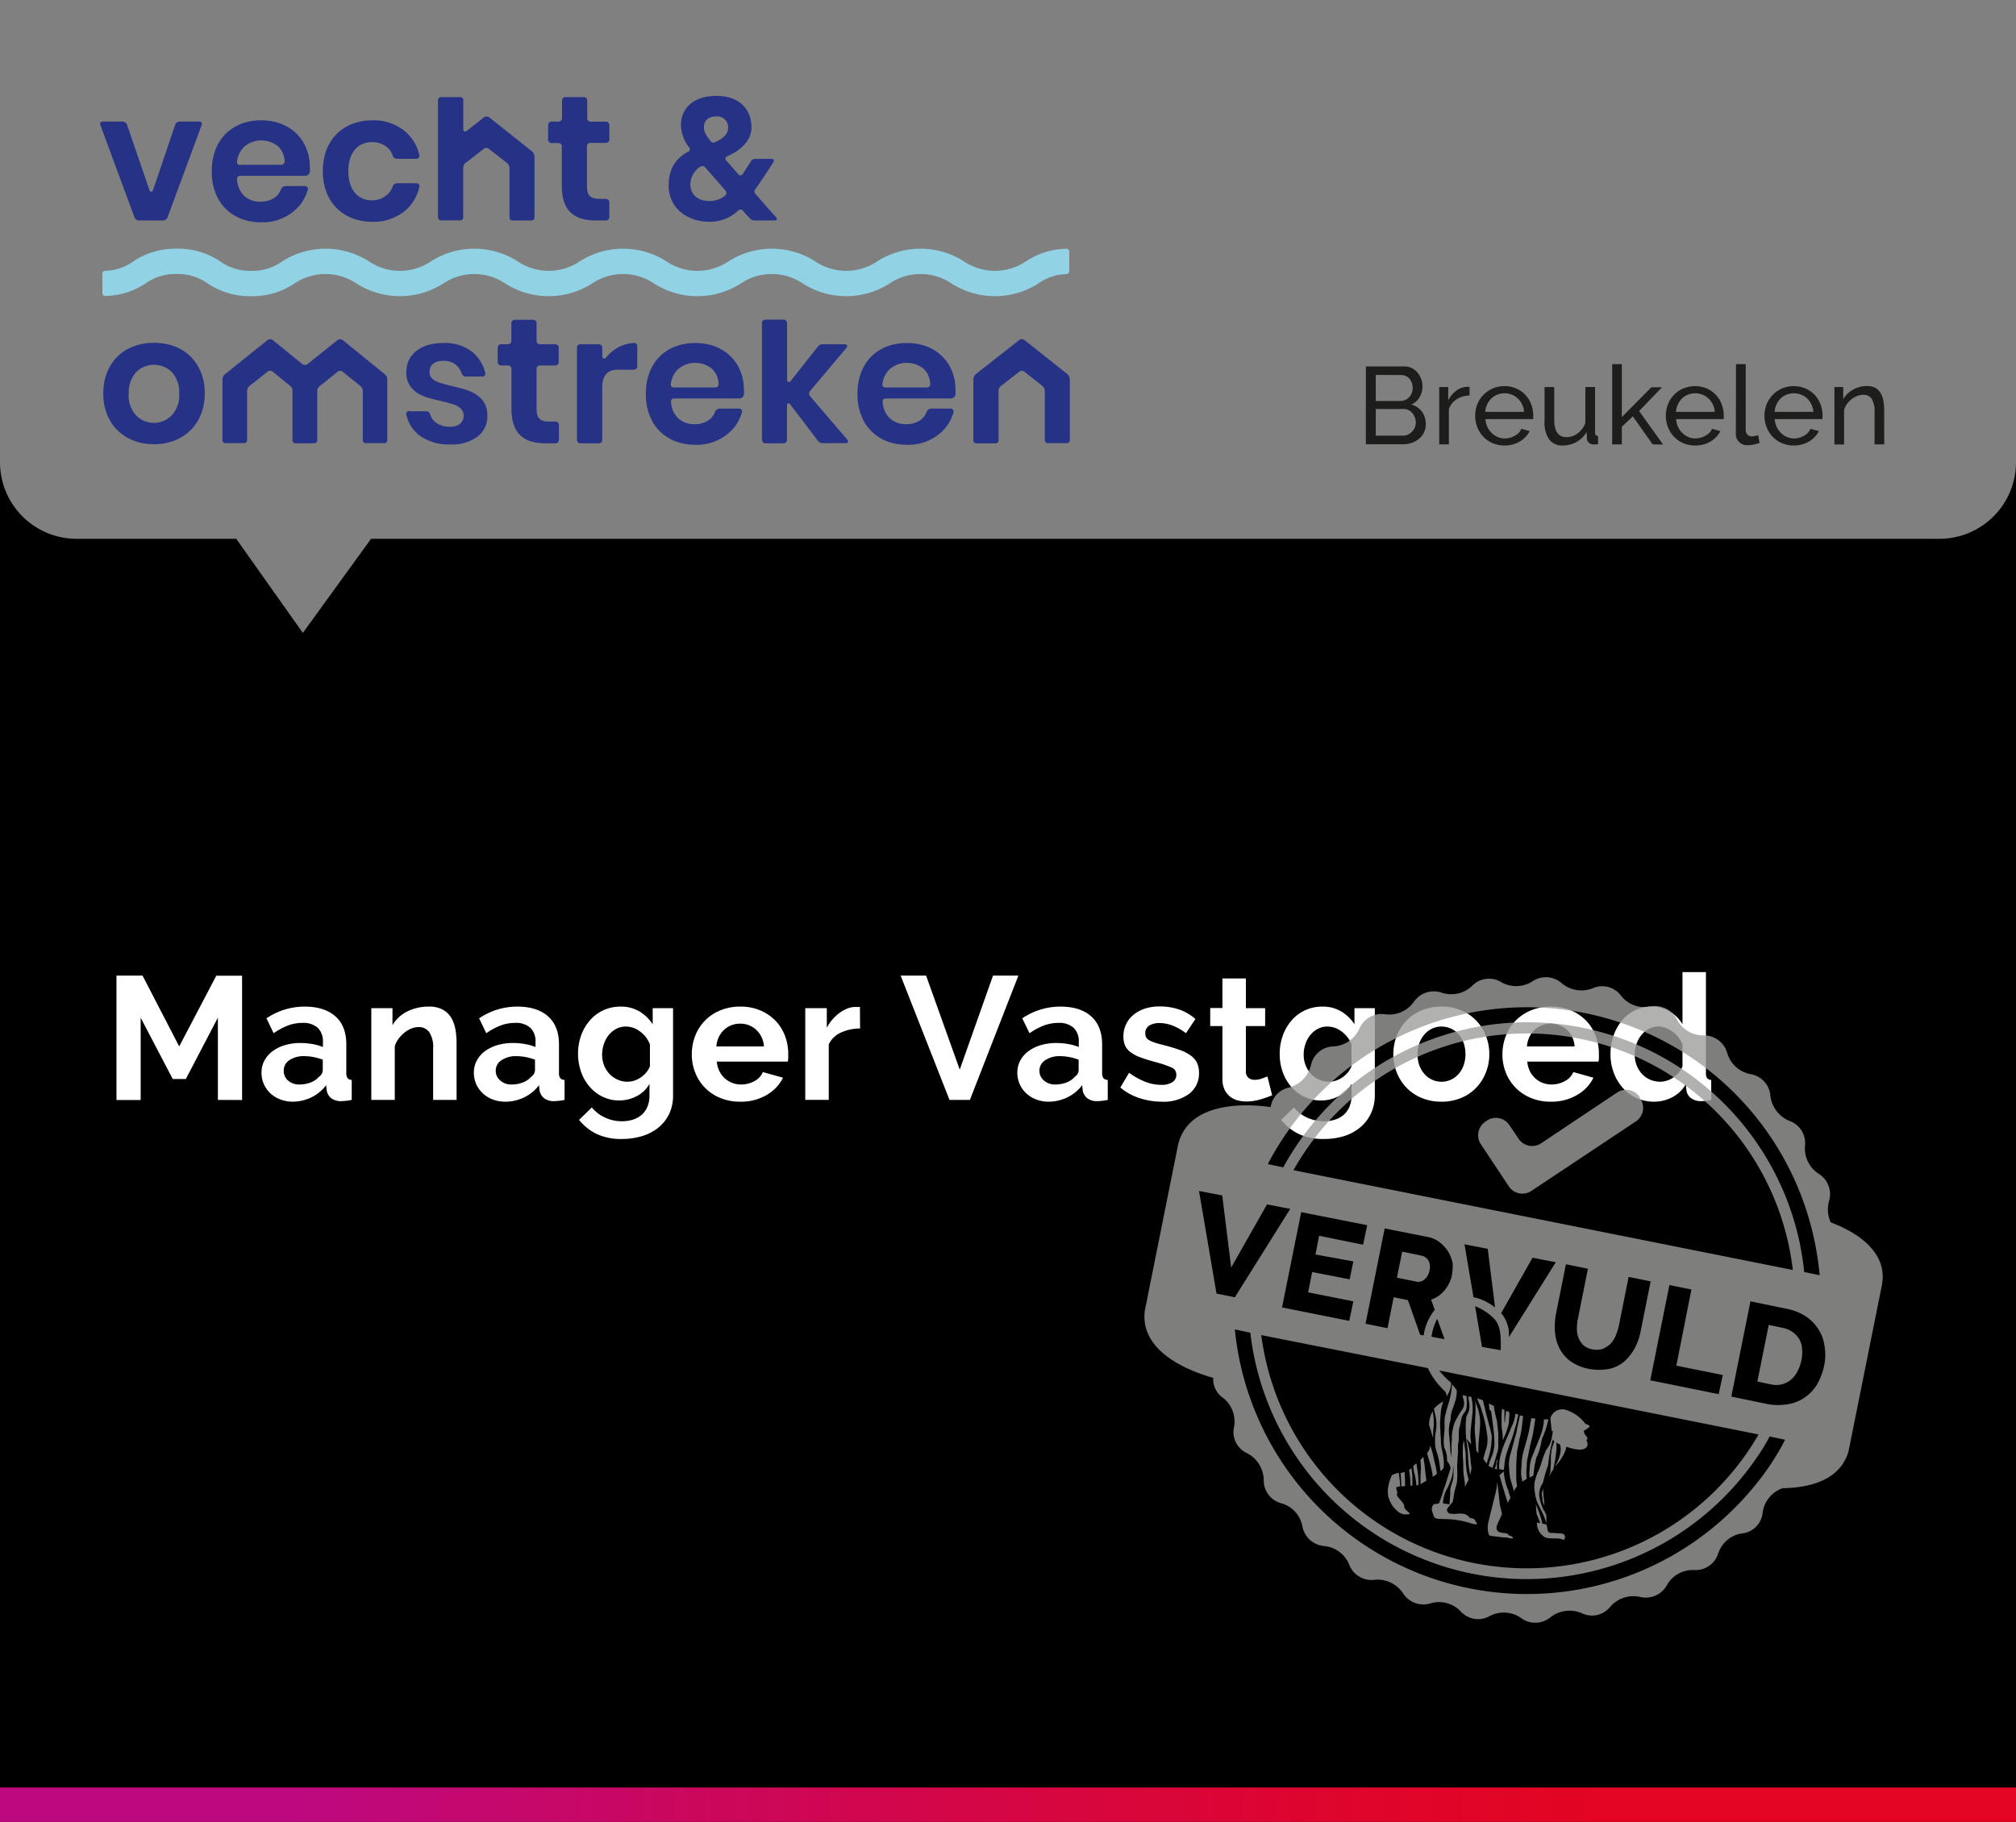 <svg id="Laag_1" data-name="Laag 1" xmlns="http://www.w3.org/2000/svg" xmlns:xlink="http://www.w3.org/1999/xlink" width="495" height="447.46" viewBox="0 0 495 447.46">
  <rect x="0" y="0" width="495" height="447.46" fill="#808080" stroke="none"/>
  <defs>
    <linearGradient id="Naamloos_verloop_3" data-name="Naamloos verloop 3" y1="443.26" x2="495" y2="443.26" gradientUnits="userSpaceOnUse">
      <stop offset="0.15" stop-color="#be087f"/>
      <stop offset="0.22" stop-color="#c30872"/>
      <stop offset="0.48" stop-color="#d40646"/>
      <stop offset="0.68" stop-color="#df052b"/>
      <stop offset="0.8" stop-color="#e30521"/>
    </linearGradient>
    <clipPath id="clip-path">
      <rect x="24.6" y="23.54" width="238.12" height="85.6" fill="none"/>
    </clipPath>
  </defs>
  <path d="M476.17,132.33H91.11L74.36,155.44,58,132.33H18.83A18.82,18.82,0,0,1,0,113.53V447.46H495V113.53A18.82,18.82,0,0,1,476.17,132.33Z"/>
  <rect y="439.01" width="495" height="8.5" fill="url(#Naamloos_verloop_3)"/>
  <g>
    <path d="M53.5,270.14V249.93L45.63,265H42.41l-7.87-15.05v20.21H28.6V239.61H35L44,257l9.11-17.37h6.33v30.53Z" fill="#fff"/>
    <path d="M71.91,270.57a8.56,8.56,0,0,1-3.06-.54,7.52,7.52,0,0,1-2.45-1.5,7.08,7.08,0,0,1-1.61-2.26,6.8,6.8,0,0,1-.58-2.84,6.14,6.14,0,0,1,.71-2.94,6.73,6.73,0,0,1,2-2.31,9.73,9.73,0,0,1,3-1.48,13.12,13.12,0,0,1,3.87-.54,16.83,16.83,0,0,1,2.94.26,12.12,12.12,0,0,1,2.56.73v-1.29A4.51,4.51,0,0,0,78,252.42a5.27,5.27,0,0,0-3.76-1.2,10,10,0,0,0-3.53.64,16.08,16.08,0,0,0-3.52,1.9l-1.76-3.66a16.62,16.62,0,0,1,9.37-2.88c3.24,0,5.75.8,7.55,2.39s2.68,3.89,2.68,6.9v7a2,2,0,0,0,.33,1.29,1.43,1.43,0,0,0,1,.43v4.9a12.91,12.91,0,0,1-2.54.3,3.8,3.8,0,0,1-2.51-.73,3.12,3.12,0,0,1-1.1-1.94l-.13-1.24a10,10,0,0,1-3.65,3A10.64,10.64,0,0,1,71.91,270.57Zm1.63-4.22a7.57,7.57,0,0,0,2.77-.51,5,5,0,0,0,2-1.38,2,2,0,0,0,.94-1.63v-2.58a14.2,14.2,0,0,0-2.23-.63,12.76,12.76,0,0,0-2.33-.23,6.15,6.15,0,0,0-3.65,1A3,3,0,0,0,69.67,263a3.08,3.08,0,0,0,1.12,2.43A4.06,4.06,0,0,0,73.54,266.35Z" fill="#fff"/>
    <path d="M112.11,270.14h-5.76V257.5a6.59,6.59,0,0,0-.95-4,3.1,3.1,0,0,0-2.62-1.25,4.92,4.92,0,0,0-1.76.35,6.52,6.52,0,0,0-1.7,1,8.16,8.16,0,0,0-1.44,1.49,5.8,5.8,0,0,0-.95,1.89v13.16H91.17V247.61h5.2v4.17a8.58,8.58,0,0,1,3.61-3.36,11.65,11.65,0,0,1,5.34-1.2,6.87,6.87,0,0,1,3.44.77,5.7,5.7,0,0,1,2.06,2,8.56,8.56,0,0,1,1,2.84,18.3,18.3,0,0,1,.28,3.23Z" fill="#fff"/>
    <path d="M124,270.57a8.47,8.47,0,0,1-3-.54,7.31,7.31,0,0,1-2.45-1.5,7.11,7.11,0,0,1-1.62-2.26,7,7,0,0,1-.58-2.84,6.26,6.26,0,0,1,.71-2.94,7,7,0,0,1,2-2.31,10,10,0,0,1,3-1.48,13.21,13.21,0,0,1,3.87-.54,16.86,16.86,0,0,1,3,.26,12.3,12.3,0,0,1,2.56.73v-1.29a4.55,4.55,0,0,0-1.27-3.44,5.29,5.29,0,0,0-3.76-1.2,10,10,0,0,0-3.53.64,16.14,16.14,0,0,0-3.53,1.9l-1.76-3.66a16.65,16.65,0,0,1,9.37-2.88q4.86,0,7.55,2.39t2.69,6.9v7a2.07,2.07,0,0,0,.32,1.29,1.46,1.46,0,0,0,1.05.43v4.9a12.82,12.82,0,0,1-2.53.3,3.84,3.84,0,0,1-2.52-.73,3.11,3.11,0,0,1-1.09-1.94l-.13-1.24a10.08,10.08,0,0,1-3.66,3A10.6,10.6,0,0,1,124,270.57Zm1.63-4.22a7.62,7.62,0,0,0,2.78-.51,5.07,5.07,0,0,0,2-1.38,2.06,2.06,0,0,0,.95-1.63v-2.58a14.33,14.33,0,0,0-2.24-.63,12.66,12.66,0,0,0-2.32-.23,6.21,6.21,0,0,0-3.66,1,3,3,0,0,0-1.42,2.56,3.11,3.11,0,0,0,1.12,2.43A4.08,4.08,0,0,0,125.65,266.35Z" fill="#fff"/>
    <path d="M152.1,270.27a9.18,9.18,0,0,1-4.13-.91,9.87,9.87,0,0,1-3.2-2.47,11.16,11.16,0,0,1-2.09-3.63,13.64,13.64,0,0,1,0-8.95,11.67,11.67,0,0,1,2.15-3.69,9.73,9.73,0,0,1,3.31-2.5,10,10,0,0,1,4.25-.9,8.75,8.75,0,0,1,4.6,1.18,10,10,0,0,1,3.27,3.16v-3.95h5v21.45a10.26,10.26,0,0,1-.94,4.48,9.93,9.93,0,0,1-2.6,3.35,11.73,11.73,0,0,1-4,2.11,16.66,16.66,0,0,1-5,.73,14,14,0,0,1-6.21-1.23,12.57,12.57,0,0,1-4.33-3.46l3.14-3.05a9,9,0,0,0,3.25,2.49,9.81,9.81,0,0,0,4.15.9,9,9,0,0,0,2.56-.36,6,6,0,0,0,2.17-1.14,5.27,5.27,0,0,0,1.48-2,6.89,6.89,0,0,0,.54-2.84v-2.83a7.53,7.53,0,0,1-3.14,3A9.16,9.16,0,0,1,152.1,270.27Zm1.93-4.6a5.46,5.46,0,0,0,1.81-.3,6.65,6.65,0,0,0,1.59-.82,6.45,6.45,0,0,0,1.29-1.21,5.29,5.29,0,0,0,.86-1.46v-5.37a7,7,0,0,0-2.43-3.18,5.76,5.76,0,0,0-3.46-1.21,5,5,0,0,0-2.41.58,6.1,6.1,0,0,0-1.85,1.55,7.11,7.11,0,0,0-1.18,2.21,8.39,8.39,0,0,0-.41,2.58,7.08,7.08,0,0,0,.47,2.58,6.62,6.62,0,0,0,1.32,2.11,6.19,6.19,0,0,0,2,1.42A5.88,5.88,0,0,0,154,265.67Z" fill="#fff"/>
    <path d="M181.73,270.57a12.49,12.49,0,0,1-4.91-.93,11.14,11.14,0,0,1-3.74-2.51,11,11,0,0,1-2.38-3.7,11.83,11.83,0,0,1-.84-4.43,12.6,12.6,0,0,1,.81-4.53,11,11,0,0,1,6.13-6.3,12.55,12.55,0,0,1,5-.95,12.23,12.23,0,0,1,4.92.95,11.31,11.31,0,0,1,3.7,2.53,10.78,10.78,0,0,1,2.32,3.7,12.37,12.37,0,0,1,.8,4.39c0,.37,0,.73,0,1.07a4.53,4.53,0,0,1-.11.86H176a6.68,6.68,0,0,0,.65,2.37,6,6,0,0,0,1.33,1.76,5.84,5.84,0,0,0,1.85,1.12,6,6,0,0,0,2.15.38,6.63,6.63,0,0,0,3.25-.83,4.45,4.45,0,0,0,2.08-2.22l4.95,1.38a10,10,0,0,1-4,4.23A12.26,12.26,0,0,1,181.73,270.57ZM187.57,257a6,6,0,0,0-1.87-4.06,5.7,5.7,0,0,0-4-1.53,5.78,5.78,0,0,0-2.17.41,5.54,5.54,0,0,0-1.78,1.14,5.84,5.84,0,0,0-1.27,1.76,6.09,6.09,0,0,0-.58,2.28Z" fill="#fff"/>
    <path d="M211.18,252.59a11.49,11.49,0,0,0-4.69,1,6,6,0,0,0-3,2.91v13.63h-5.77V247.61h5.29v4.81a10.31,10.31,0,0,1,1.42-2.08,10.77,10.77,0,0,1,1.77-1.62,8.59,8.59,0,0,1,1.91-1.05,5.34,5.34,0,0,1,1.87-.36h.71a2.15,2.15,0,0,1,.45,0Z" fill="#fff"/>
    <path d="M227.39,239.61l8.26,23.09,8.17-23.09h6.23l-11.91,30.53h-5l-12-30.53Z" fill="#fff"/>
    <path d="M257.49,270.57a8.47,8.47,0,0,1-3.05-.54,7.41,7.41,0,0,1-2.45-1.5,6.93,6.93,0,0,1-1.61-2.26,6.81,6.81,0,0,1-.59-2.84,6.26,6.26,0,0,1,.71-2.94,7,7,0,0,1,2-2.31,10,10,0,0,1,3-1.48,13.21,13.21,0,0,1,3.87-.54,16.86,16.86,0,0,1,2.95.26,12.3,12.3,0,0,1,2.56.73v-1.29a4.55,4.55,0,0,0-1.27-3.44,5.29,5.29,0,0,0-3.76-1.2,10,10,0,0,0-3.53.64,16.14,16.14,0,0,0-3.53,1.9L251,250.1a16.66,16.66,0,0,1,9.38-2.88q4.86,0,7.54,2.39t2.69,6.9v7a2.07,2.07,0,0,0,.32,1.29,1.47,1.47,0,0,0,1.06.43v4.9a12.91,12.91,0,0,1-2.54.3,3.84,3.84,0,0,1-2.52-.73,3.15,3.15,0,0,1-1.09-1.94l-.13-1.24a10,10,0,0,1-3.66,3A10.57,10.57,0,0,1,257.49,270.57Zm1.64-4.22a7.61,7.61,0,0,0,2.77-.51,5.07,5.07,0,0,0,2-1.38,2.06,2.06,0,0,0,.95-1.63v-2.58a14.33,14.33,0,0,0-2.24-.63,12.57,12.57,0,0,0-2.32-.23,6.21,6.21,0,0,0-3.66,1,3,3,0,0,0-1.41,2.56,3.1,3.1,0,0,0,1.11,2.43A4.11,4.11,0,0,0,259.13,266.35Z" fill="#fff"/>
    <path d="M285.27,270.57a17.53,17.53,0,0,1-5.55-.9,13.84,13.84,0,0,1-4.64-2.58l2.15-3.62a18,18,0,0,0,4,2.22,10.78,10.78,0,0,0,3.89.75,4.92,4.92,0,0,0,2.71-.64,2.08,2.08,0,0,0,1-1.85,1.86,1.86,0,0,0-1.16-1.77,26,26,0,0,0-3.79-1.29c-1.46-.4-2.71-.78-3.74-1.16a9.3,9.3,0,0,1-2.49-1.27,4.33,4.33,0,0,1-1.38-1.63,5.31,5.31,0,0,1-.43-2.21,7,7,0,0,1,.67-3.1,6.64,6.64,0,0,1,1.87-2.34,8.63,8.63,0,0,1,2.82-1.49,11.52,11.52,0,0,1,3.5-.51,15,15,0,0,1,4.75.73,11.66,11.66,0,0,1,4.07,2.36l-2.33,3.49a13.6,13.6,0,0,0-3.33-1.9,9.1,9.1,0,0,0-3.2-.6,4.63,4.63,0,0,0-2.45.6,2.11,2.11,0,0,0-1,1.94,2,2,0,0,0,.23,1,2.06,2.06,0,0,0,.76.69,7.44,7.44,0,0,0,1.35.58c.56.18,1.26.38,2.09.58,1.55.4,2.87.8,4,1.2a10.52,10.52,0,0,1,2.71,1.38,4.81,4.81,0,0,1,1.55,1.78,5.48,5.48,0,0,1,.5,2.43,6.27,6.27,0,0,1-2.46,5.23A10.57,10.57,0,0,1,285.27,270.57Z" fill="#fff"/>
    <path d="M312.36,269a26.1,26.1,0,0,1-2.84,1,12,12,0,0,1-3.52.52,8.17,8.17,0,0,1-2.26-.31,5,5,0,0,1-1.85-1,4.86,4.86,0,0,1-1.27-1.72,6.19,6.19,0,0,1-.47-2.56V252h-3v-4.43h3V240.3h5.76v7.31h4.73V252h-4.73v11a2.06,2.06,0,0,0,.62,1.7,2.4,2.4,0,0,0,1.53.5,5.29,5.29,0,0,0,1.76-.3c.58-.2,1-.38,1.38-.52Z" fill="#fff"/>
    <path d="M324.36,270.27a9.18,9.18,0,0,1-4.13-.91,10,10,0,0,1-3.21-2.47,11.32,11.32,0,0,1-2.08-3.63,13,13,0,0,1-.73-4.39,13.31,13.31,0,0,1,.77-4.56,11.86,11.86,0,0,1,2.15-3.69,9.83,9.83,0,0,1,3.31-2.5,10,10,0,0,1,4.26-.9,8.77,8.77,0,0,1,4.6,1.18,10,10,0,0,1,3.27,3.16v-3.95h5v21.45a10.27,10.27,0,0,1-1,4.48,9.81,9.81,0,0,1-2.6,3.35A11.59,11.59,0,0,1,330.1,279a16.76,16.76,0,0,1-5,.73,14.1,14.1,0,0,1-6.22-1.23,12.63,12.63,0,0,1-4.32-3.46l3.14-3.05a8.86,8.86,0,0,0,3.25,2.49,9.77,9.77,0,0,0,4.15.9,9,9,0,0,0,2.56-.36,6.1,6.1,0,0,0,2.17-1.14,5.38,5.38,0,0,0,1.48-2,6.89,6.89,0,0,0,.54-2.84v-2.83a7.59,7.59,0,0,1-3.14,3A9.19,9.19,0,0,1,324.36,270.27Zm1.93-4.6a5.5,5.5,0,0,0,1.81-.3,6.65,6.65,0,0,0,1.59-.82,6.74,6.74,0,0,0,1.29-1.21,5.29,5.29,0,0,0,.86-1.46v-5.37a7,7,0,0,0-2.43-3.18,5.78,5.78,0,0,0-3.46-1.21,4.94,4.94,0,0,0-2.41.58,6,6,0,0,0-1.85,1.55,6.91,6.91,0,0,0-1.18,2.21,8.1,8.1,0,0,0-.41,2.58,7.08,7.08,0,0,0,.47,2.58,6.59,6.59,0,0,0,1.31,2.11,6.12,6.12,0,0,0,2,1.42A5.81,5.81,0,0,0,326.29,265.67Z" fill="#fff"/>
    <path d="M353.94,270.57a12.41,12.41,0,0,1-4.95-.95,11.07,11.07,0,0,1-3.72-2.56,11.39,11.39,0,0,1-2.34-3.72,12.21,12.21,0,0,1-.82-4.42,12.41,12.41,0,0,1,.82-4.48,11.61,11.61,0,0,1,2.34-3.72,11.2,11.2,0,0,1,3.72-2.55,12.41,12.41,0,0,1,4.95-.95,12.2,12.2,0,0,1,4.92.95,11,11,0,0,1,6,6.27,12.2,12.2,0,0,1,.82,4.48,12,12,0,0,1-.82,4.42,11.34,11.34,0,0,1-2.32,3.72,10.7,10.7,0,0,1-3.7,2.56A12.36,12.36,0,0,1,353.94,270.57Zm-5.89-11.65a7.9,7.9,0,0,0,.45,2.73,6.68,6.68,0,0,0,1.25,2.12,5.56,5.56,0,0,0,8.38,0,6.51,6.51,0,0,0,1.25-2.15,8.51,8.51,0,0,0,0-5.46,6.72,6.72,0,0,0-1.25-2.15,5.55,5.55,0,0,0-4.19-1.89,5.19,5.19,0,0,0-2.32.52,5.63,5.63,0,0,0-1.87,1.42,6.61,6.61,0,0,0-1.25,2.15A7.9,7.9,0,0,0,348.05,258.92Z" fill="#fff"/>
    <path d="M380.77,270.57a12.41,12.41,0,0,1-4.9-.93,11,11,0,0,1-6.13-6.21,11.83,11.83,0,0,1-.84-4.43,12.6,12.6,0,0,1,.82-4.53,11.1,11.1,0,0,1,2.36-3.75,11.41,11.41,0,0,1,3.77-2.55,12.5,12.5,0,0,1,5-.95,12.25,12.25,0,0,1,4.93.95,11.42,11.42,0,0,1,3.7,2.53,10.93,10.93,0,0,1,2.32,3.7,12.36,12.36,0,0,1,.79,4.39c0,.37,0,.73,0,1.07a3.84,3.84,0,0,1-.11.86H375a6.89,6.89,0,0,0,.64,2.37,6,6,0,0,0,1.34,1.76,5.73,5.73,0,0,0,1.85,1.12,6,6,0,0,0,2.15.38,6.62,6.62,0,0,0,3.24-.83,4.43,4.43,0,0,0,2.09-2.22l4.94,1.38a10,10,0,0,1-4,4.23A12.32,12.32,0,0,1,380.77,270.57ZM386.62,257a6,6,0,0,0-1.87-4.06,6,6,0,0,0-6.19-1.12,5.58,5.58,0,0,0-1.79,1.14,6,6,0,0,0-1.27,1.76,6.28,6.28,0,0,0-.58,2.28Z" fill="#fff"/>
    <path d="M406.14,270.57a10.15,10.15,0,0,1-7.7-3.4,11.73,11.73,0,0,1-2.21-3.72,13,13,0,0,1-.8-4.58,13.55,13.55,0,0,1,.76-4.56,11.89,11.89,0,0,1,2.08-3.69,9.65,9.65,0,0,1,3.18-2.5,9.14,9.14,0,0,1,4.05-.9,8.55,8.55,0,0,1,4.49,1.2,8.85,8.85,0,0,1,3.12,3.14V238.75h5.76v24.77a2.15,2.15,0,0,0,.3,1.29,1.36,1.36,0,0,0,1,.43v4.9a13.07,13.07,0,0,1-2.45.3,4,4,0,0,1-2.54-.77,2.82,2.82,0,0,1-1.11-2l-.13-1.41a8.17,8.17,0,0,1-3.38,3.24A9.6,9.6,0,0,1,406.14,270.57Zm1.51-4.9a5.57,5.57,0,0,0,1.67-.28,5.66,5.66,0,0,0,1.59-.8,6.83,6.83,0,0,0,1.32-1.2,5.11,5.11,0,0,0,.88-1.51v-5.37a6.2,6.2,0,0,0-1-1.74,7.41,7.41,0,0,0-1.42-1.38,7.26,7.26,0,0,0-1.68-.92,4.7,4.7,0,0,0-1.74-.35,5.18,5.18,0,0,0-2.38.56,5.44,5.44,0,0,0-1.87,1.53,7.28,7.28,0,0,0-1.21,2.21,7.76,7.76,0,0,0-.43,2.58,7.18,7.18,0,0,0,.47,2.62,6.91,6.91,0,0,0,1.29,2.11,5.91,5.91,0,0,0,2,1.42A6.11,6.11,0,0,0,407.65,265.67Z" fill="#fff"/>
  </g>
  <g clip-path="url(#clip-path)">
    <path d="M25.14,72a.69.69,0,0,0,.71.69,18.43,18.43,0,0,0,10-3.15A12.49,12.49,0,0,1,43.4,67.3a12.49,12.49,0,0,1,7.54,2.28,18.5,18.5,0,0,0,10.73,3.16,18.49,18.49,0,0,0,10.72-3.16,13.61,13.61,0,0,1,15.08,0,19.76,19.76,0,0,0,21.44,0,13.61,13.61,0,0,1,15.08,0,19.78,19.78,0,0,0,21.45,0,13.61,13.61,0,0,1,15.08,0,19.76,19.76,0,0,0,21.44,0,13.62,13.62,0,0,1,15.09,0,19.76,19.76,0,0,0,21.44,0,13.61,13.61,0,0,1,15.08,0,19.76,19.76,0,0,0,21.44,0,12.43,12.43,0,0,1,6.87-2.27.7.7,0,0,0,.67-.69V61.78a.69.69,0,0,0-.71-.69,18.43,18.43,0,0,0-10,3.15,13.61,13.61,0,0,1-15.08,0,19.76,19.76,0,0,0-21.44,0,13.61,13.61,0,0,1-15.08,0,19.78,19.78,0,0,0-21.45,0,13.61,13.61,0,0,1-15.08,0,19.76,19.76,0,0,0-21.44,0,13.61,13.61,0,0,1-15.08,0,19.78,19.78,0,0,0-21.45,0,13.61,13.61,0,0,1-15.08,0,19.76,19.76,0,0,0-21.44,0,12.49,12.49,0,0,1-7.54,2.28,12.53,12.53,0,0,1-7.55-2.28A18.46,18.46,0,0,0,43.4,61.08a18.46,18.46,0,0,0-10.72,3.16,12.44,12.44,0,0,1-6.88,2.27.69.69,0,0,0-.66.69Z" fill="#92d2e5"/>
    <path d="M25.29,29.86h4.78a1.14,1.14,0,0,1,1.14.83l5.48,16c.17.52.7.52.88,0l5.43-16a1.18,1.18,0,0,1,1.14-.83h4.74c.57,0,.83.35.61.92L41.16,53.32a1.22,1.22,0,0,1-1.18.83H34.19A1.22,1.22,0,0,1,33,53.32L24.67,30.78c-.21-.57,0-.92.62-.92" fill="#263285"/>
    <path d="M59,40.47H69a.81.81,0,0,0,.88-.88A5.29,5.29,0,0,0,68.35,36,6.5,6.5,0,0,0,60,36a5.94,5.94,0,0,0-1.8,3.64.73.73,0,0,0,.79.88M52,42c0-7.71,5-12.45,12.15-12.45s11.93,4.87,11.93,11.53a8.4,8.4,0,0,1,0,1.1,1.15,1.15,0,0,1-1.18,1H59a.73.73,0,0,0-.79.87A6.11,6.11,0,0,0,59.84,48a5.7,5.7,0,0,0,4,1.53,6,6,0,0,0,3.6-1,4.32,4.32,0,0,0,1.53-2,1.26,1.26,0,0,1,1.14-.83h4.65a.73.73,0,0,1,.79,1,11.17,11.17,0,0,1-1.84,3.6,12,12,0,0,1-9.56,4.3c-4.74,0-8.55-2.11-10.61-5.83A13.81,13.81,0,0,1,52,42" fill="#263285"/>
    <path d="M91.41,29.55a12.08,12.08,0,0,1,7.85,2.55A10.7,10.7,0,0,1,102.94,38a.74.74,0,0,1-.79,1H97.5a1.14,1.14,0,0,1-1.09-.83A4.63,4.63,0,0,0,94.83,36a5.49,5.49,0,0,0-3.55-1.09c-3.29,0-5.75,2.45-5.75,7.14s2.46,7.15,5.75,7.15A5.46,5.46,0,0,0,94.83,48a4.5,4.5,0,0,0,1.58-2.19A1.14,1.14,0,0,1,97.5,45h4.65a.73.73,0,0,1,.79,1,10.69,10.69,0,0,1-3.68,5.92,12.08,12.08,0,0,1-7.85,2.55c-7.15,0-12.15-4.83-12.15-12.46s5-12.45,12.15-12.45" fill="#263285"/>
    <path d="M107.54,53.36V24.6a.73.73,0,0,1,.79-.75H113a.72.72,0,0,1,.75.75v7.06c0,.39.17.65.43.65a.77.77,0,0,0,.49-.22l4.12-3.24a1.06,1.06,0,0,1,.7-.22,1,1,0,0,1,.66.22l10.48,8.33a1.77,1.77,0,0,1,.61,1.27V53.36a.74.74,0,0,1-.79.79h-4.56a.74.74,0,0,1-.79-.79V41.26a1.67,1.67,0,0,0-.61-1.23L120,36.52a1,1,0,0,0-1.18,0L114.34,40a1.54,1.54,0,0,0-.61,1.23v12.1a.74.74,0,0,1-.79.79h-4.61a.74.74,0,0,1-.79-.79" fill="#263285"/>
    <path d="M134.6,30.74a.83.83,0,0,1,.87-.88h1.63A.83.83,0,0,0,138,29V24.73a.83.83,0,0,1,.88-.88h4.43a.83.83,0,0,1,.87.88V29a.83.83,0,0,0,.88.88h3.68a.83.83,0,0,1,.88.88V34.2a.83.83,0,0,1-.88.88H145a.83.83,0,0,0-.88.87v9.74c0,2.32.84,3.15,3.07,3.15h1.54a.83.83,0,0,1,.88.88v3.55a.85.85,0,0,1-.93.88h-2.32c-5.44,0-8.42-2.41-8.42-8.55V36a.82.82,0,0,0-.87-.87h-1.63a.83.83,0,0,1-.87-.88Z" fill="#263285"/>
    <path d="M174.5,34.68a.78.78,0,0,0,1,.26c2.28-1,3.29-2.1,3.29-3.63a2.68,2.68,0,0,0-2.85-2.72c-2,0-3.11,1-3.11,2.72,0,1.05.57,2,1.67,3.37m-5,10.53c0,2.49,1.71,4.16,4.69,4.16A5.82,5.82,0,0,0,178,48.06a.81.81,0,0,0,.09-1.28c-1.8-2.1-3.64-4.16-4.87-5.61a1,1,0,0,0-.74-.39,1,1,0,0,0-.62.22,5.28,5.28,0,0,0-2.36,4.21m-.57-7.9a.71.71,0,0,0,.26-1.14,9.15,9.15,0,0,1-2-5.35c0-4.43,3.29-7.27,8.72-7.27s8.6,3.06,8.6,7.76c0,3-2.37,5.56-5.92,7.05a.63.63,0,0,0-.27,1.06c.88,1,1.89,2.15,2.94,3.37a.76.76,0,0,0,.53.27.8.8,0,0,0,.61-.35c.79-1.23,1.58-2.46,2-3.12a1.21,1.21,0,0,1,1-.57h3.94c.66,0,.88.4.49.92-.93,1.45-2.77,4.3-4.43,6.62a.87.87,0,0,0,.08,1.06c2.11,2.41,4,4.56,5.05,5.7.44.48.26.83-.4.83h-4.91a1.52,1.52,0,0,1-1.09-.53c-.4-.39-1-1-1.67-1.84a.77.77,0,0,0-.61-.3.86.86,0,0,0-.62.26,10,10,0,0,1-7.1,2.72c-5.31,0-9.95-3.29-9.95-8.9,0-4.26,1.88-6.71,4.69-8.25" fill="#263285"/>
    <path d="M31.6,96.69A7.14,7.14,0,0,0,33.4,102a6.12,6.12,0,0,0,8.77,0A7.14,7.14,0,0,0,44,96.69a7.32,7.32,0,0,0-1.8-5.3,6.24,6.24,0,0,0-8.77,0,7.32,7.32,0,0,0-1.8,5.3m-.17-11a13.17,13.17,0,0,1,6.35-1.49c4.74,0,8.69,2,10.83,5.79a13,13,0,0,1,1.63,6.66c0,7.63-5.35,12.45-12.46,12.45s-12.45-4.82-12.45-12.45c0-5.08,2.33-9,6.1-11" fill="#263285"/>
    <path d="M55.24,91.91l10.43-8.37a1,1,0,0,1,.66-.22.91.91,0,0,1,.66.22l7.19,5.83a1.19,1.19,0,0,0,.7.26,1.1,1.1,0,0,0,.7-.26l7.28-5.83a1,1,0,0,1,.66-.22.88.88,0,0,1,.65.22l10.31,8.37a1.58,1.58,0,0,1,.61,1.27v14.87a.73.73,0,0,1-.74.79H89.83a.73.73,0,0,1-.75-.79v-12a1.69,1.69,0,0,0-.61-1.27L84.13,91.3a1,1,0,0,0-.61-.22,1.09,1.09,0,0,0-.62.22l-4.38,3.51a1.6,1.6,0,0,0-.62,1.27v12a.74.74,0,0,1-.79.79H72.6a.74.74,0,0,1-.79-.79V95.77a1.36,1.36,0,0,0-.57-1l-4.3-3.51a1,1,0,0,0-1.22,0l-4.43,3.51a1.7,1.7,0,0,0-.62,1.27v12a.72.72,0,0,1-.74.79H55.41a.74.74,0,0,1-.79-.79V93.14a1.66,1.66,0,0,1,.62-1.23" fill="#263285"/>
    <path d="M100.57,101h4.08a1.09,1.09,0,0,1,1,.87,3.92,3.92,0,0,0,1.41,1.93,5.69,5.69,0,0,0,3.55,1c2.1,0,3.24-1.14,3.24-2.76,0-1.4-1.09-2.24-2.5-2.72-.74-.22-1.75-.52-3.07-.83-3.64-.83-5.7-1.4-7.27-3.29a5.55,5.55,0,0,1-1.23-3.86c0-4.21,3.42-7.1,9.07-7.1A10.79,10.79,0,0,1,116,86.48a9.33,9.33,0,0,1,3.11,5,.71.71,0,0,1-.75,1h-3.94a1.16,1.16,0,0,1-1.1-.88A4.93,4.93,0,0,0,112,89.63a4.76,4.76,0,0,0-3.2-1c-2.1,0-3.33,1-3.33,2.76,0,1.36,1,2.11,2.46,2.59.7.22,1.71.53,3,.83,3.68.84,5.83,1.49,7.5,3.42a6.06,6.06,0,0,1,1.23,4,6.12,6.12,0,0,1-2.42,5,10.37,10.37,0,0,1-6.57,1.92,12.23,12.23,0,0,1-7.59-2.14,8.72,8.72,0,0,1-3.29-5.09.74.74,0,0,1,.79-1" fill="#263285"/>
    <path d="M122.19,85.42a.83.83,0,0,1,.88-.87h1.62a.83.83,0,0,0,.87-.88V79.42a.83.83,0,0,1,.88-.88h4.43a.83.83,0,0,1,.88.88v4.25a.83.83,0,0,0,.87.88h3.69a.82.82,0,0,1,.87.87v3.47a.82.82,0,0,1-.87.87h-3.69a.83.83,0,0,0-.87.88v9.74c0,2.32.83,3.15,3.07,3.15h1.53a.83.83,0,0,1,.88.88V108a.84.84,0,0,1-.92.88H134c-5.43,0-8.42-2.41-8.42-8.55V90.64a.83.83,0,0,0-.87-.88h-1.62a.83.83,0,0,1-.88-.87Z" fill="#263285"/>
    <path d="M141.66,108V85.42a.82.82,0,0,1,.87-.87H147a.83.83,0,0,1,.88.87v2c0,.44.17.66.44.66s.35-.13.57-.35a10.47,10.47,0,0,1,2.58-2.24,9.73,9.73,0,0,1,4.13-1.27.77.77,0,0,1,.87.83v4.87a.83.83,0,0,1-.87.88h-4c-2.5,0-3.73,1.49-3.73,4.42V108a.83.83,0,0,1-.88.88h-4.43a.83.83,0,0,1-.87-.88" fill="#263285"/>
    <path d="M165.55,95.16h10a.81.81,0,0,0,.88-.88,5.29,5.29,0,0,0-1.53-3.64,6.5,6.5,0,0,0-8.38,0,5.94,5.94,0,0,0-1.8,3.64.73.73,0,0,0,.79.88m-6.93,1.53c0-7.71,5-12.45,12.15-12.45s11.93,4.87,11.93,11.53a8.48,8.48,0,0,1,0,1.1,1.15,1.15,0,0,1-1.18,1H165.55a.73.73,0,0,0-.79.87,6.14,6.14,0,0,0,1.67,3.91,5.74,5.74,0,0,0,4,1.53,6,6,0,0,0,3.6-1,4.37,4.37,0,0,0,1.53-2,1.25,1.25,0,0,1,1.14-.83h4.65a.72.72,0,0,1,.79,1,11.17,11.17,0,0,1-1.84,3.6,11.94,11.94,0,0,1-9.56,4.29c-4.74,0-8.55-2.1-10.61-5.83a13.74,13.74,0,0,1-1.54-6.62" fill="#263285"/>
    <path d="M187.08,108V79.42a.86.86,0,0,1,.88-.92h4.43a.86.86,0,0,1,.87.92v13.9a.46.46,0,0,0,.84.3l6.75-8.55a1.39,1.39,0,0,1,1.05-.52h5.35c.79,0,1,.39.48,1L198.92,96a1,1,0,0,0,0,1.32l9,10.52c.53.61.35,1-.44,1h-5.57a1.37,1.37,0,0,1-1.05-.53l-6.84-9c-.3-.44-.79-.31-.79.26V108a.83.83,0,0,1-.87.88H188a.83.83,0,0,1-.88-.88" fill="#263285"/>
    <path d="M217.51,95.16h10a.81.81,0,0,0,.88-.88,5.29,5.29,0,0,0-1.54-3.64,6.49,6.49,0,0,0-8.37,0,5.89,5.89,0,0,0-1.8,3.64.72.72,0,0,0,.79.88m-6.93,1.53c0-7.71,5-12.45,12.15-12.45s11.92,4.87,11.92,11.53a10.58,10.58,0,0,1,0,1.1,1.15,1.15,0,0,1-1.18,1H217.51a.72.72,0,0,0-.79.87,6.14,6.14,0,0,0,1.67,3.91,5.72,5.72,0,0,0,4,1.53,6,6,0,0,0,3.6-1,4.44,4.44,0,0,0,1.53-2,1.25,1.25,0,0,1,1.14-.83h4.65a.73.73,0,0,1,.79,1,11.37,11.37,0,0,1-1.84,3.6,11.94,11.94,0,0,1-9.56,4.29c-4.74,0-8.55-2.1-10.61-5.83a13.74,13.74,0,0,1-1.54-6.62" fill="#263285"/>
    <path d="M239,93.14a1.77,1.77,0,0,1,.61-1.27l10.61-8.33a1,1,0,0,1,.7-.22.9.9,0,0,1,.66.22l10.48,8.33a1.78,1.78,0,0,1,.62,1.27v14.91a.74.74,0,0,1-.79.79h-4.56a.74.74,0,0,1-.79-.79V96a1.68,1.68,0,0,0-.62-1.23l-4.43-3.51a1,1,0,0,0-1.18,0l-4.52,3.51a1.54,1.54,0,0,0-.61,1.23v12.1a.74.74,0,0,1-.79.79h-4.6a.74.74,0,0,1-.79-.79Z" fill="#263285"/>
  </g>
  <g>
    <path d="M350.08,104.2a4.54,4.54,0,0,1-.44,2,4.65,4.65,0,0,1-1.22,1.56,5.27,5.27,0,0,1-1.78,1,6.41,6.41,0,0,1-2.17.35h-9.1V90h9.53a3.76,3.76,0,0,1,1.81.44,4.42,4.42,0,0,1,1.38,1.12,5.18,5.18,0,0,1,.87,1.56,5.24,5.24,0,0,1,.31,1.77,5.11,5.11,0,0,1-.71,2.65,4.44,4.44,0,0,1-2,1.81,4.81,4.81,0,0,1,2.61,1.79A5.15,5.15,0,0,1,350.08,104.2ZM337.8,92.08v6.4h6.1a2.76,2.76,0,0,0,1.19-.26,2.9,2.9,0,0,0,.93-.69,3.12,3.12,0,0,0,.62-1,3.36,3.36,0,0,0,.23-1.23,3.8,3.8,0,0,0-.21-1.27,3.62,3.62,0,0,0-.58-1,2.53,2.53,0,0,0-.9-.68,2.65,2.65,0,0,0-1.12-.24Zm9.83,11.69a3.67,3.67,0,0,0-.85-2.32,2.87,2.87,0,0,0-.93-.73,2.63,2.63,0,0,0-1.19-.27H337.8V107h6.67a2.85,2.85,0,0,0,1.24-.27,3.4,3.4,0,0,0,1-.72,3.05,3.05,0,0,0,.67-1A3.09,3.09,0,0,0,347.63,103.77Z" fill="#1d1d1b"/>
    <path d="M360.83,97.13a6.12,6.12,0,0,0-3.15.92,4.69,4.69,0,0,0-1.93,2.4v8.69h-2.37V95.05h2.21v3.27A6.83,6.83,0,0,1,357.51,96a4.77,4.77,0,0,1,2.54-1h.46a1.51,1.51,0,0,1,.32,0Z" fill="#1d1d1b"/>
    <path d="M369.39,109.41a7.15,7.15,0,0,1-2.92-.58,6.63,6.63,0,0,1-2.26-1.58,7.13,7.13,0,0,1-1.48-2.33,7.63,7.63,0,0,1-.52-2.82,7.54,7.54,0,0,1,.52-2.81A7.05,7.05,0,0,1,364.22,97a6.91,6.91,0,0,1,2.28-1.58,7.11,7.11,0,0,1,2.92-.58A6.9,6.9,0,0,1,374.55,97a6.92,6.92,0,0,1,1.41,2.3,7.36,7.36,0,0,1,.5,2.71c0,.2,0,.38,0,.54a2.77,2.77,0,0,1,0,.38H364.72a5.32,5.32,0,0,0,.48,1.91,4.91,4.91,0,0,0,1.06,1.49,4.82,4.82,0,0,0,1.47,1,4.3,4.3,0,0,0,1.74.35,4.92,4.92,0,0,0,1.27-.17,5.66,5.66,0,0,0,1.16-.48,4,4,0,0,0,1-.72,2.94,2.94,0,0,0,.63-1l2.05.57a5.17,5.17,0,0,1-1,1.43,6.44,6.44,0,0,1-1.41,1.12,7,7,0,0,1-1.77.74A7.46,7.46,0,0,1,369.39,109.41Zm4.83-8.26a5.08,5.08,0,0,0-1.55-3.29,4.49,4.49,0,0,0-1.47-.93,4.62,4.62,0,0,0-1.78-.34,4.67,4.67,0,0,0-1.79.34,4.62,4.62,0,0,0-1.47.94,4.86,4.86,0,0,0-1,1.45,5.43,5.43,0,0,0-.48,1.83Z" fill="#1d1d1b"/>
    <path d="M383.73,109.41a3.94,3.94,0,0,1-3.35-1.48,7.21,7.21,0,0,1-1.14-4.43V95.05h2.38v8q0,4.32,3,4.32a4.6,4.6,0,0,0,2.74-.93,5.48,5.48,0,0,0,1.9-2.55V95.05h2.38v11.18c0,.56.25.84.75.86v2c-.27,0-.48.06-.63.07l-.45,0a1.68,1.68,0,0,1-1.17-.42,1.42,1.42,0,0,1-.5-1l-.06-1.65a6.45,6.45,0,0,1-2.48,2.44A6.83,6.83,0,0,1,383.73,109.41Z" fill="#1d1d1b"/>
    <path d="M405.78,109.14l-4.86-6.88-2.7,2.54v4.34h-2.37V89.43h2.37v13l7.24-7.31h2.62l-5.62,5.83,5.89,8.23Z" fill="#1d1d1b"/>
    <path d="M416.21,109.41a7.11,7.11,0,0,1-2.92-.58,6.77,6.77,0,0,1-2.27-1.58,7.1,7.1,0,0,1-1.47-2.33,7.64,7.64,0,0,1-.53-2.82,7.55,7.55,0,0,1,.53-2.81A7.05,7.05,0,0,1,411,97a6.71,6.71,0,0,1,2.28-1.58,7.53,7.53,0,0,1,5.82,0,6.84,6.84,0,0,1,3.64,3.88,7.57,7.57,0,0,1,.5,2.71c0,.2,0,.38,0,.54s0,.29,0,.38H411.54a5.32,5.32,0,0,0,.48,1.91,4.88,4.88,0,0,0,1.05,1.49,5,5,0,0,0,1.48,1,4.23,4.23,0,0,0,1.74.35,5,5,0,0,0,1.27-.17,5.66,5.66,0,0,0,1.16-.48,4,4,0,0,0,1-.72,3.1,3.1,0,0,0,.63-1l2.05.57a5,5,0,0,1-1,1.43,6.16,6.16,0,0,1-1.4,1.12,7,7,0,0,1-1.77.74A7.52,7.52,0,0,1,416.21,109.41Zm4.83-8.26a5.08,5.08,0,0,0-1.55-3.29,4.64,4.64,0,0,0-1.48-.93,4.83,4.83,0,0,0-3.56,0,4.51,4.51,0,0,0-1.47.94,4.89,4.89,0,0,0-1,1.45,5.42,5.42,0,0,0-.47,1.83Z" fill="#1d1d1b"/>
    <path d="M426.25,89.43h2.38V105.5a1.77,1.77,0,0,0,.41,1.23,1.56,1.56,0,0,0,1.18.44,3.27,3.27,0,0,0,.7-.09,5.62,5.62,0,0,0,.76-.23l.37,1.92a7.9,7.9,0,0,1-1.4.4,7.25,7.25,0,0,1-1.43.16,2.74,2.74,0,0,1-3-3Z" fill="#1d1d1b"/>
    <path d="M440.42,109.41a7.1,7.1,0,0,1-2.91-.58,6.77,6.77,0,0,1-2.27-1.58,7.1,7.1,0,0,1-1.47-2.33,7.64,7.64,0,0,1-.53-2.82,7.55,7.55,0,0,1,.53-2.81A7.19,7.19,0,0,1,435.25,97a6.85,6.85,0,0,1,2.29-1.58,7.1,7.1,0,0,1,2.91-.58,7,7,0,0,1,2.9.59A6.83,6.83,0,0,1,445.58,97a7,7,0,0,1,1.42,2.3,7.57,7.57,0,0,1,.5,2.71c0,.2,0,.38,0,.54a2.53,2.53,0,0,1-.05.38H435.75a5.54,5.54,0,0,0,.49,1.91,4.88,4.88,0,0,0,1.05,1.49,4.82,4.82,0,0,0,1.47,1,4.31,4.31,0,0,0,1.75.35,4.85,4.85,0,0,0,1.26-.17,5.52,5.52,0,0,0,1.17-.48,3.78,3.78,0,0,0,.95-.72,3.13,3.13,0,0,0,.64-1l2.05.57a5,5,0,0,1-1,1.43,6.16,6.16,0,0,1-1.4,1.12,7,7,0,0,1-1.77.74A7.54,7.54,0,0,1,440.42,109.41Zm4.84-8.26a5.23,5.23,0,0,0-.5-1.85,5,5,0,0,0-1.05-1.44,4.64,4.64,0,0,0-1.48-.93,4.83,4.83,0,0,0-3.56,0,4.51,4.51,0,0,0-1.47.94,4.89,4.89,0,0,0-1,1.45,5.2,5.2,0,0,0-.47,1.83Z" fill="#1d1d1b"/>
    <path d="M462.65,109.14h-2.38v-7.88a6,6,0,0,0-.69-3.29,2.34,2.34,0,0,0-2.09-1,4,4,0,0,0-1.46.28,5.86,5.86,0,0,0-1.38.77,5.41,5.41,0,0,0-1.13,1.16,5,5,0,0,0-.73,1.49v8.5h-2.38V95.05h2.16v3A6.2,6.2,0,0,1,455,95.7a6.81,6.81,0,0,1,3.44-.89,4.26,4.26,0,0,1,2,.44,3.41,3.41,0,0,1,1.29,1.24,5.39,5.39,0,0,1,.69,1.88,12.3,12.3,0,0,1,.21,2.35Z" fill="#1d1d1b"/>
  </g>
  <g opacity="0.8">
    <path d="M402.59,269.4a4,4,0,0,0-5.5-1.1l-18.7,12.5a4,4,0,0,1-5.5-1.1l-2.3-3.4a4,4,0,0,0-5.5-1.1l-.4.3a4,4,0,0,0-1.1,5.5l6.9,10.4a4,4,0,0,0,5.5,1.1l25.7-17.1a4,4,0,0,0,1.1-5.5Z" fill="#9d9d9c"/>
    <path d="M349.09,308.4l-4.8-1-1.3,6.4,5,1a2.2,2.2,0,0,0,1.8-.6A3.64,3.64,0,0,0,351,312a3.45,3.45,0,0,0-.3-2.5A2.75,2.75,0,0,0,349.09,308.4Z" fill="#9d9d9c"/>
    <path d="M449.49,300.2a7.8,7.8,0,0,1-.4-5.2,5.88,5.88,0,0,0-2.5-6.7,7.43,7.43,0,0,1-3.4-6.9,5.75,5.75,0,0,0-3.8-6.1,7.63,7.63,0,0,1-4.7-6.2,5.84,5.84,0,0,0-4.9-5.3,7.37,7.37,0,0,1-5.7-5.2,5.91,5.91,0,0,0-5.8-4.3,7.36,7.36,0,0,1-6.6-4,6,6,0,0,0-6.5-3.1,7.31,7.31,0,0,1-7.2-2.7,5.76,5.76,0,0,0-6.9-1.8,7.47,7.47,0,0,1-7.6-1.2,5.87,5.87,0,0,0-7.2-.5,7.37,7.37,0,0,1-7.7.2,5.74,5.74,0,0,0-7.1.9,7.42,7.42,0,0,1-7.5,1.7,5.93,5.93,0,0,0-6.8,2.2,7.41,7.41,0,0,1-7.1,3.1,5.92,5.92,0,0,0-6.3,3.5,7.39,7.39,0,0,1-6.4,4.4,5.77,5.77,0,0,0-5.5,4.6,7.53,7.53,0,0,1-5.4,5.5,5.75,5.75,0,0,0-4.5,4.8h0c-4.7-.7-20.4-2-22.8,9.6h0l-8.1,40.4h0c-1.3,10.5,11.8,15.1,16.8,16.5h0a5.52,5.52,0,0,0,2.4,4.9,7.39,7.39,0,0,1,2.7,7.2,5.72,5.72,0,0,0,3.2,6.4,7.52,7.52,0,0,1,4.1,6.6,5.8,5.8,0,0,0,4.3,5.7,7.23,7.23,0,0,1,5.2,5.7,5.94,5.94,0,0,0,5.3,4.8,7.35,7.35,0,0,1,6.2,4.6,5.85,5.85,0,0,0,6.2,3.7,7.51,7.51,0,0,1,7,3.3,5.93,5.93,0,0,0,6.7,2.5,7.29,7.29,0,0,1,7.5,2,5.78,5.78,0,0,0,7.1,1.1,7.37,7.37,0,0,1,7.7.5,5.86,5.86,0,0,0,7.2-.2,7.64,7.64,0,0,1,7.7-1,5.73,5.73,0,0,0,7-1.6,7.52,7.52,0,0,1,7.3-2.4,5.91,5.91,0,0,0,6.6-2.9,7.27,7.27,0,0,1,6.7-3.7,5.83,5.83,0,0,0,5.9-4.1,7.26,7.26,0,0,1,5.9-4.9,5.65,5.65,0,0,0,5-5.1,7.4,7.4,0,0,1,4.9-6h0c6.2-.1,14.1-1.7,16.2-9.1h0L462,316C463.89,307.4,455.59,302.5,449.49,300.2Zm-60.4-51.4a72.08,72.08,0,0,1,54.8,49.6,73.16,73.16,0,0,1,2.9,14.8l-3.8-.8c-.2-2.3-.6-4.5-1-6.7a68.3,68.3,0,0,0-126.9-19l-3.8-.8A71.76,71.76,0,0,1,389.09,248.8Zm-56.8,61-.9,4.4-9.2-1.8-1,5,11.1,2.2-1,4.8-16.5-3.3,4.7-23.4,16.2,3.2-1,4.8-10.8-2.2-.9,4.6Zm18.3,26.2a18.1,18.1,0,0,0,4.1,5.6,1.87,1.87,0,0,1,.5,1.4c0-.1.1-.1.1-.2a6.09,6.09,0,0,0,1-2.8v-.4l-.1-.1a19.21,19.21,0,0,1-2.8-2.9l78.4,15.7a65.72,65.72,0,0,1-122.1-24.4Zm.9-7.7a13.33,13.33,0,0,1,1.4-4.4l1.8,5Zm19,.1v-1.2a8.19,8.19,0,0,0-1.9-4.7l7.7-13.6L382,310Zm-2,3.2h0l-4.6-.8-1.7-10a13.63,13.63,0,0,1,4.3,2.7C368.69,325.5,368.49,328.5,368.49,331.6Zm-5.2-12.6a8.33,8.33,0,0,0-1.5-.4l-2.2-13,5.7,1.1,1.8,14.4A13.52,13.52,0,0,0,363.29,319Zm-6.8-5.8a6.79,6.79,0,0,1-.7,2,8.32,8.32,0,0,1-2.6,3.1,7.57,7.57,0,0,1-1.8.9l.9,2.5a12.82,12.82,0,0,0-2.7,6v.3l-.9-.2-3-8.5-3.5-.7-1.5,7.6-5.4-1.1,4.7-23.4,10.6,2.1a7,7,0,0,1,2.9,1.3,9.3,9.3,0,0,1,2.1,2.3,9.19,9.19,0,0,1,1.1,2.9A14.64,14.64,0,0,1,356.49,313.2Zm31.1,15.4a5.67,5.67,0,0,0,1.2,1.8,5,5,0,0,0,2.2,1,5.24,5.24,0,0,0,2.5-.1,7.61,7.61,0,0,0,1.9-1.2,6.9,6.9,0,0,0,1.3-2,18.29,18.29,0,0,0,.8-2.5l2.4-12,5.4,1.1-2.4,12a15.23,15.23,0,0,1-1.5,4.4,12.26,12.26,0,0,1-2.6,3.3,8.54,8.54,0,0,1-3.7,1.8,13.37,13.37,0,0,1-4.9,0,11.4,11.4,0,0,1-4.6-1.9,9.08,9.08,0,0,1-2.7-3.2,10.81,10.81,0,0,1-1.1-4.1,17.06,17.06,0,0,1,.3-4.5l2.4-12,5.4,1.1-2.4,12a12.22,12.22,0,0,0-.3,2.6A6.05,6.05,0,0,0,387.59,328.6ZM422,342.4l-16.8-3.4,4.7-23.4,5.4,1.1-3.7,18.7,11.4,2.3Zm-104.4-55a65.72,65.72,0,0,1,122.6,24.5Zm-18.9,30.3-4.3-25.2,5.7,1.1,2.2,17.7,8.8-15.5,5.7,1.1-13.6,21.7Zm131.9,47.5a72.08,72.08,0,0,1-127.4-38.7l3.8.8a68.33,68.33,0,0,0,124.4,30.6h0a43.26,43.26,0,0,0,3.1-5.1l3.8.8A61.52,61.52,0,0,1,430.59,365.2Zm17.3-29.8a16.42,16.42,0,0,1-1.8,4.7,10.53,10.53,0,0,1-3.1,3.2,9.7,9.7,0,0,1-4.2,1.6,14.09,14.09,0,0,1-5-.1l-8.7-1.8,4.7-23.4,8.7,1.8a13.57,13.57,0,0,1,4.9,1.9,10.45,10.45,0,0,1,3.1,3.2,10.08,10.08,0,0,1,1.5,4.2A12.43,12.43,0,0,1,447.89,335.4Z" fill="#9d9d9c"/>
    <path d="M441.79,328.9a5.81,5.81,0,0,0-1.7-1.8,6.26,6.26,0,0,0-2.5-1l-3.3-.7-2.8,13.9,3.3.7a6.13,6.13,0,0,0,2.7,0,5.7,5.7,0,0,0,2.2-1.1,6.42,6.42,0,0,0,1.6-2,10.79,10.79,0,0,0,1-2.7,9.68,9.68,0,0,0,.2-2.9A5.49,5.49,0,0,0,441.79,328.9Z" fill="#9d9d9c"/>
    <path d="M372.09,352.7c-.4,1.3-.7,2.7-1.1,4a11.73,11.73,0,0,0-.5,2.7c0,.9.1,1.9.2,2.9s.5,2,.8,3.1c.1.3.1.5.2.8.3-.5.6-.9.8-1.2a14.92,14.92,0,0,1-.2-2.1v-2.2c0-1.4.1-2.8.2-4.2l.3-1.5c.1-.5.2-1.1.3-1.6l.3-1.2a27,27,0,0,0,.4-2.8c.1-.5.1-1.1.2-1.6-.3-.1-.5-.1-.8-.2,0,.2-.1.4-.1.6l-.6,2.7A11.63,11.63,0,0,1,372.09,352.7Z" fill="#9d9d9c"/>
    <path d="M367.69,358.4a1.87,1.87,0,0,0-.3,1,3,3,0,0,1-.4,1.3,4.17,4.17,0,0,0,.6.2,9.48,9.48,0,0,1,0-1.7A2.81,2.81,0,0,0,367.69,358.4Z" fill="#9d9d9c"/>
    <path d="M348.79,362.4v2.1c.4-.2.8-.5,1.4-.8a4.1,4.1,0,0,0-.1-1.1c-.1-.9-.2-1.8-.3-2.8-.1-.6-.2-1.3-.3-2l-.7.7c0,.7.1,1.3.1,2S348.79,361.8,348.79,362.4Z" fill="#9d9d9c"/>
    <path d="M375.89,358.6a9.28,9.28,0,0,0-.3,2.4,6,6,0,0,0,0,1.9,9,9,0,0,1,.9-.5l.3-2.4c.1-.6.3-1.2.4-1.8,0-.2.1-.3.2-.5a15.23,15.23,0,0,0,1.1-3.8c.1-.2.1-.5.2-.7a.52.52,0,0,1,.2-.4c.1-.2.1-.4.2-.6s.2-.5.3-.7a24.54,24.54,0,0,0,.8-2.9h-1.1a8.81,8.81,0,0,1-.2,1.7,12,12,0,0,1-.8,2.7c-.3.7-.5,1.3-.8,2s-.5,1.2-.7,1.8A13.36,13.36,0,0,0,375.89,358.6Z" fill="#9d9d9c"/>
    <path d="M369.39,359.9a13.52,13.52,0,0,1,.5-2.9c.3-.8.5-1.5.8-2.3a24.69,24.69,0,0,0,1-2.9c.2-.8.5-1.6.7-2.5.1-.6.3-1.3.4-1.9-.2-.1-.5-.1-.7-.2a8.87,8.87,0,0,1-.8,2.9c-.3.6-.5,1.3-.8,1.9-.4,1-.9,2-1.3,3.1a8.8,8.8,0,0,0-.5,1.5,11.38,11.38,0,0,0-.6,3.3v.9a7.38,7.38,0,0,0,1.2.2A4.48,4.48,0,0,1,369.39,359.9Z" fill="#9d9d9c"/>
    <path d="M368.79,351.1a17.85,17.85,0,0,1,.2,2.3v.3h0a3.55,3.55,0,0,0,.4-.9,14.27,14.27,0,0,0,.8-2.2,5,5,0,0,0,.3-1.3c0-.6.1-1.1.1-1.7v-.8a6.89,6.89,0,0,1-.8-.3c-.1,1-.2,2-.3,2.9v.2c0-.2-.1-.4-.1-.6v-2.7l-.6-.3v.4a7.57,7.57,0,0,0-.1,1.5v1.8A7.08,7.08,0,0,0,368.79,351.1Z" fill="#9d9d9c"/>
    <path d="M366.19,347.1c.1.5.1.9.2,1.4l.3,2.4a22.75,22.75,0,0,1,.2,2.6,8.9,8.9,0,0,1-.7,4.4,17.23,17.23,0,0,0-.7,2.1,4.67,4.67,0,0,0,1,.5,5.64,5.64,0,0,1,.4-1.2l.6-2.1a5.85,5.85,0,0,0,.4-1.9V352l-.3-2.7a2.92,2.92,0,0,0-.2-.9c-.1-.6-.3-1.2-.4-1.8-.1-.4-.1-.9-.2-1.3l-1.2-.6c0,.5.1,1,.1,1.5A1,1,0,0,1,366.19,347.1Z" fill="#9d9d9c"/>
    <path d="M369.49,363.3c-.1-.4-.1-.7-.2-1.1v-.8a7.29,7.29,0,0,0-1.1.9,1.85,1.85,0,0,0,.2.7c.1.5.3,1,.4,1.5.4,1.2.7,2.4,1.1,3.6.1.3.2.7.3,1a7.46,7.46,0,0,1,.7-1.2c-.2-.7-.4-1.3-.6-2A11.22,11.22,0,0,1,369.49,363.3Z" fill="#9d9d9c"/>
    <path d="M359.89,358.2a12.1,12.1,0,0,0-.1-1.9l-.3-2.1a4.33,4.33,0,0,0-.1-.5v.1a8.81,8.81,0,0,0-.2,1.7,20.85,20.85,0,0,0,0,2.5,26.2,26.2,0,0,1,.1,2.8,18,18,0,0,0,.2,2.2,11,11,0,0,1,.2,1.8v.4c0-.1.1-.1.1-.2.3-.6.6-1.1.8-1.6-.1-.6-.3-1.1-.4-1.7A22.56,22.56,0,0,1,359.89,358.2Z" fill="#9d9d9c"/>
    <path d="M362.29,344.9v1.4c0,.9-.1,1.9-.1,2.8,0,.6-.1,1.1-.1,1.7a24.52,24.52,0,0,0,.2,2.7c0,.5.1,1,.1,1.4s.1.9.1,1.4a3,3,0,0,1,.5.7c0-1,0-2.1.1-3.1s.2-2.3.3-3.4a10.82,10.82,0,0,0,0-1.8,13.8,13.8,0,0,0-.3-2c-.3-1.1-.7-2.1-1.1-3.2v.1A3.45,3.45,0,0,1,362.29,344.9Z" fill="#9d9d9c"/>
    <path d="M360.29,347.4a2.13,2.13,0,0,0-.3,1.2,8.6,8.6,0,0,0-.1,1.6v1.2a26.45,26.45,0,0,0,.2,2.7c.1.6.1.8.2,1.5a26.35,26.35,0,0,1,.2,2.8c.1.9.1,1.8.3,2.8.1.3.1.7.2,1,.6-2.2.1-2.2.1-3.5a22.94,22.94,0,0,0-1-5.3,13.3,13.3,0,0,1,1.1,1.3,5.7,5.7,0,0,0-.1-1.3,13.83,13.83,0,0,1,.1-2.9c.1-1.3.3-2.5.4-3.8v-1.3a8.75,8.75,0,0,0-.2-1.6c0-.2-.1-.4-.1-.7a2.49,2.49,0,0,0-.8-.1c.1.6.2,1.2.3,1.9A4.34,4.34,0,0,1,360.29,347.4Z" fill="#9d9d9c"/>
    <path d="M364.19,347.6a33.93,33.93,0,0,1,1,5.2,7.62,7.62,0,0,1-.3,3.1c-.2.6-.4,1.3-.6,2a.76.76,0,0,1-.1.4c.2.2.3.5.5.7s.3.3.4.5c0-.2.1-.4.1-.6.1-.4.3-.9.4-1.3a15.47,15.47,0,0,0,.6-3.1c0-.5.1-1,.1-1.6a3.59,3.59,0,0,0-.2-1.1,9.36,9.36,0,0,0-.4-1.6c-.3-1.1-.6-2.3-.9-3.4-.1-.5-.2-1-.3-1.4a2.35,2.35,0,0,1-.2-.8c-.1-.2-.1-.5-.2-.7-.5-.2-1-.3-1.4-.5a8.65,8.65,0,0,0,.7,1.7C363.69,345.9,363.89,346.8,364.19,347.6Z" fill="#9d9d9c"/>
    <path d="M373.49,362.3c.1.5.2,1.1.3,1.6a10.54,10.54,0,0,1,1.1-.7,8.6,8.6,0,0,1-.1-1.6,6.6,6.6,0,0,1,.1-1.4,7.14,7.14,0,0,1,.2-2.1l.6-3c.2-.7.3-1.4.5-2,.3-1.3.5-2.7.7-4.1,0-.2.1-.4.1-.6-.3,0-.7-.1-1-.1-.1.6-.2,1.1-.3,1.7-.2,1.1-.4,2.1-.7,3.2s-.6,2.1-.9,3.2a13.61,13.61,0,0,0-.5,3.6A17,17,0,0,0,373.49,362.3Z" fill="#9d9d9c"/>
    <path d="M384.19,377.3s.2-.8-1.6-.7a6.62,6.62,0,0,0-1.5-.1c-1.4,0-1-1-1.3-1.8,0-.1-.1-.2-.1-.3-.3-.1-.6-.1-1-.2,0-.2-.1-.3-.1-.5a22.94,22.94,0,0,0-.9-2.8l-.6-1.5c.1.8.1,1.6.2,2.4.3.7.6,1.5.9,2.3-.3-.1-.5-.1-.8-.2v.2a3.85,3.85,0,0,0,1.6,3.2c.8.8,3.1.4,4,.6s1.5.6,1-.3c0,.1.2.2.4,0-.1,0,0-.2-.2-.3Z" fill="#9d9d9c"/>
    <path d="M351.49,351.9c.1.4.3.9.4,1.3h0v-.4a15.48,15.48,0,0,1,.1-2.2,12.31,12.31,0,0,0-.2-3.8v-.2a6.56,6.56,0,0,0-.9,3.3c0,.1.1.3.1.4A14.24,14.24,0,0,1,351.49,351.9Z" fill="#9d9d9c"/>
    <path d="M355.29,358.3v.5a3.86,3.86,0,0,1,.9,1.8s-.4,1.1-1.3,4.1a6.89,6.89,0,0,1-.3.8c-.2.6-.4,1.3-.6,1.9s-.4,1.1-.6,1.7l-.1.1c-.2.2-1.1.1-1.3.3-.8,1-.3,1.7,0,2.7s1,.8,3.5.9a21.33,21.33,0,0,1,5.9,1.1c2.2.5.9-.3.8-.8s-1.3-.6-1.3-.6c-1.1-1.5-2.6-1-3.9-1s-1.5-.2-1.7-.9c-.1-.3.5-1,1.4-2,.2-.9.3-1.9.5-2.8.1-.4.2-.7.3-1.1a6.45,6.45,0,0,0,.3-2c.1-1,0-2,0-3,0-.6.1-1.3.1-1.9s.1-.9.1-1.4v-1.4a3.4,3.4,0,0,1,.1-1,12.75,12.75,0,0,0,.1-2,7.57,7.57,0,0,1,.1-1.5.37.37,0,0,1,.1-.3c.2-.8.3-1.5.5-2.3a3.29,3.29,0,0,1,.7-1.3,2.2,2.2,0,0,0,.5-1.2,10.44,10.44,0,0,0,0-2.5.76.76,0,0,0-.1-.4c-.4,0-.7-.1-.9-.1.1.3.1.6.2.8a3.13,3.13,0,0,1,.1,1.9,4.88,4.88,0,0,1-.3.7,14.79,14.79,0,0,0-1.3,2.1,6.91,6.91,0,0,0-1,2.5,8.52,8.52,0,0,0-.3,2.3,6.6,6.6,0,0,1-.1,1.4v3.5h0c-.1-.4-.1-.7-.2-1.1a6.6,6.6,0,0,1-.1-1.4c-.1-.7-.1-1.3-.2-2,0-.4-.1-.8-.1-1.1a8.85,8.85,0,0,1,.3-3.3,3.08,3.08,0,0,0,.1-1,8.65,8.65,0,0,1,.6-2.3c.2-.5.3-1,.5-1.5a8.6,8.6,0,0,0,.4-2.4v-.3a6.44,6.44,0,0,0-1.2-1.5,13.55,13.55,0,0,1-.2,2,18.92,18.92,0,0,1-.5,2.3c-.3.9-.6,1.9-.8,2.8a5.82,5.82,0,0,0-.3,1.9v1.1a13.4,13.4,0,0,1-.1,2c0,.5-.1,1.1-.1,1.6a10.87,10.87,0,0,0,.1,1.8A6.09,6.09,0,0,1,355.29,358.3Zm1.2,4.4a7.8,7.8,0,0,0,.3-2.2v-.6a6.6,6.6,0,0,1,.1,1.4v.9a6.54,6.54,0,0,1-.4,2.1,9.36,9.36,0,0,0-.4,1.6v.5a10.87,10.87,0,0,1-.1,1.8c0,.4-.1.9-.1,1.3-.5-.1-1-.2-1.6-.3a9.42,9.42,0,0,1,.7-3A16,16,0,0,0,356.49,362.7Z" fill="#9d9d9c"/>
    <path d="M378.69,366.2a2.77,2.77,0,0,0-.1.9,3.4,3.4,0,0,1,.1,1,2.92,2.92,0,0,0,.2.9c.1.3.2.5.3.8,0-1.4-.3-2.8-.3-4.2C378.79,365.8,378.79,366,378.69,366.2Z" fill="#9d9d9c"/>
    <path d="M367.59,363.6v.3c0,1.6-.3,2.4-1,5.3l-.6,2.4c-.8,3.2-.8,3.3-.6,4.6s.3.9,3,1.3a11.8,11.8,0,0,0,1.6.1c.7.2,1.6.4,1.5.1-.2-.5-1-.6-1-.6-.2-.3-.2-.5-1.3-.6s-1.5-.4-1.7-.9a2,2,0,0,1,.2-1.3c.3-.7.7-1.5,1.1-2.5-.1-.4-.2-.9-.3-1.3a9,9,0,0,1-.3-1.6c-.1-1-.2-1.9-.3-2.9-.1-.5-.1-1-.2-1.5A2.77,2.77,0,0,1,367.59,363.6Z" fill="#9d9d9c"/>
    <path d="M352.59,348.4a7.08,7.08,0,0,1,.1,1.4,7.57,7.57,0,0,1-.1,1.5,13.21,13.21,0,0,0-.2,3.5,2.2,2.2,0,0,0,.1.8c.1.4.2.8.3,1.1a15.54,15.54,0,0,1,.7,3.1c.1.5.1,1,.2,1.5a2.17,2.17,0,0,0,.8-.9v-.1a10.68,10.68,0,0,0-.1-2.5c0-.2-.1-.4-.1-.6-.1-.5-.2-.9-.3-1.4a13.55,13.55,0,0,1-.2-2c0-.6-.1-1.2-.1-1.9s-.1-1.3-.1-1.9c0-1.1.1-2.2.2-3.3a7.85,7.85,0,0,1,.5-2.2c0-.1.1-.2.1-.3a7.1,7.1,0,0,0-2.3,1.8c0,.2.1.4.1.6A14.91,14.91,0,0,1,352.59,348.4Z" fill="#9d9d9c"/>
    <path d="M351.69,361.8c0,.3.1.6.1.9a8.65,8.65,0,0,0,1-.7v-.1a11.93,11.93,0,0,0-.5-2.6c-.1-.5-.2-.9-.3-1.4a13.32,13.32,0,0,0-.5-1.9c-.1-.3-.2-.7-.3-1a3.4,3.4,0,0,1-.8,1.9c.2.7.4,1.4.6,2C351.29,359.9,351.49,360.9,351.69,361.8Z" fill="#9d9d9c"/>
    <path d="M344.09,365.1a2.48,2.48,0,0,1,.9-.1c0-1,0-2.1-.1-3.1v-.4l-1,.3c0,.3.1.7.1,1Z" fill="#9d9d9c"/>
    <path d="M346.29,363.8a3.75,3.75,0,0,0,.1,1.1h.4V363a5.7,5.7,0,0,0-.1-1.3c0-.4-.1-.7-.1-1.1-.2.1-.4.3-.6.4v.1A24.77,24.77,0,0,1,346.29,363.8Z" fill="#9d9d9c"/>
    <path d="M347.39,362.2c.2.9.3,1.8.4,2.6a.75.75,0,0,0,.5-.1h0v-.4a21.59,21.59,0,0,0-.3-3.5c-.1-.5-.1-.9-.2-1.4a5.72,5.72,0,0,0-.8.7.6.6,0,0,0,.1.4A4.31,4.31,0,0,0,347.39,362.2Z" fill="#9d9d9c"/>
    <path d="M343.09,371.1a3,3,0,0,0,2.6.8c1.4,0-1-1-.9-1.9s-1.9-2.3-1.8-3a.37.37,0,0,1,.1-.3.9.9,0,0,0-.1-.5c-.1-.3-.1-.6-.2-.9.4-.1.8-.3,1-.2a19.53,19.53,0,0,0-.2-2.3,5.16,5.16,0,0,0-.2-1.1c-.2,0-1.1.4-1.5.5h0c-.5.6-1.7,3.8-.8,6A6.63,6.63,0,0,0,343.09,371.1Z" fill="#9d9d9c"/>
    <path d="M381.29,351.5c-.1.4-.1.8-.2,1.2a6.58,6.58,0,0,1-1.3,3.2,2,2,0,0,0-.4.8,19.45,19.45,0,0,0-.8,2.2,19.45,19.45,0,0,1-.8,2.2,13.21,13.21,0,0,0-1,3,7.67,7.67,0,0,0,.1,2.6c0,.2.1.5.1.7.1.4.2.7.3,1.1.3.9.8,1.7,1.2,2.6a12.23,12.23,0,0,1,1,2.4c.1.2.1.4.2.6v-1.9a6.11,6.11,0,0,0-.7-1.4,12.44,12.44,0,0,1-1-3.1,3.3,3.3,0,0,1,0-1.4,5.36,5.36,0,0,1,.7-1.9c.2-.2.2-.5.3-.8a33.74,33.74,0,0,1,1-3.4,3.55,3.55,0,0,0,.2-1,40.14,40.14,0,0,1,.9-5c.1-.3.1-.4.2-.7.2.3.1.3.4.6a3.33,3.33,0,0,0-.3.6,9.34,9.34,0,0,0-.6,3.4,27.15,27.15,0,0,1-.1,2.9,2,2,0,0,1-.1.8c-.1.4-.2.8-.3,1.1a8.29,8.29,0,0,1,1.1-2c.2-1,1.1-5.2.7-6.7a1.62,1.62,0,0,0,.9.5s1,1.8-1.3,5.7c.1-.2.3-.3.4-.5,2.4-2.8,2.5-4.6,2.5-4.6,4.1,1.5,5.1.3,5.2-.4a1.68,1.68,0,0,0-.3-1.2c.3-.2.5-.4-.1-1.1s-.5-1.2-.5-1.2a7.15,7.15,0,0,0,1.3-.9c.5-.4-.9-.8-.9-.8a9.56,9.56,0,0,0-4.7-3.4,3,3,0,0,0-3.9,2v.2c.1,1,.2,1.9.3,2.9Z" fill="#9d9d9c"/>
  </g>
</svg>
